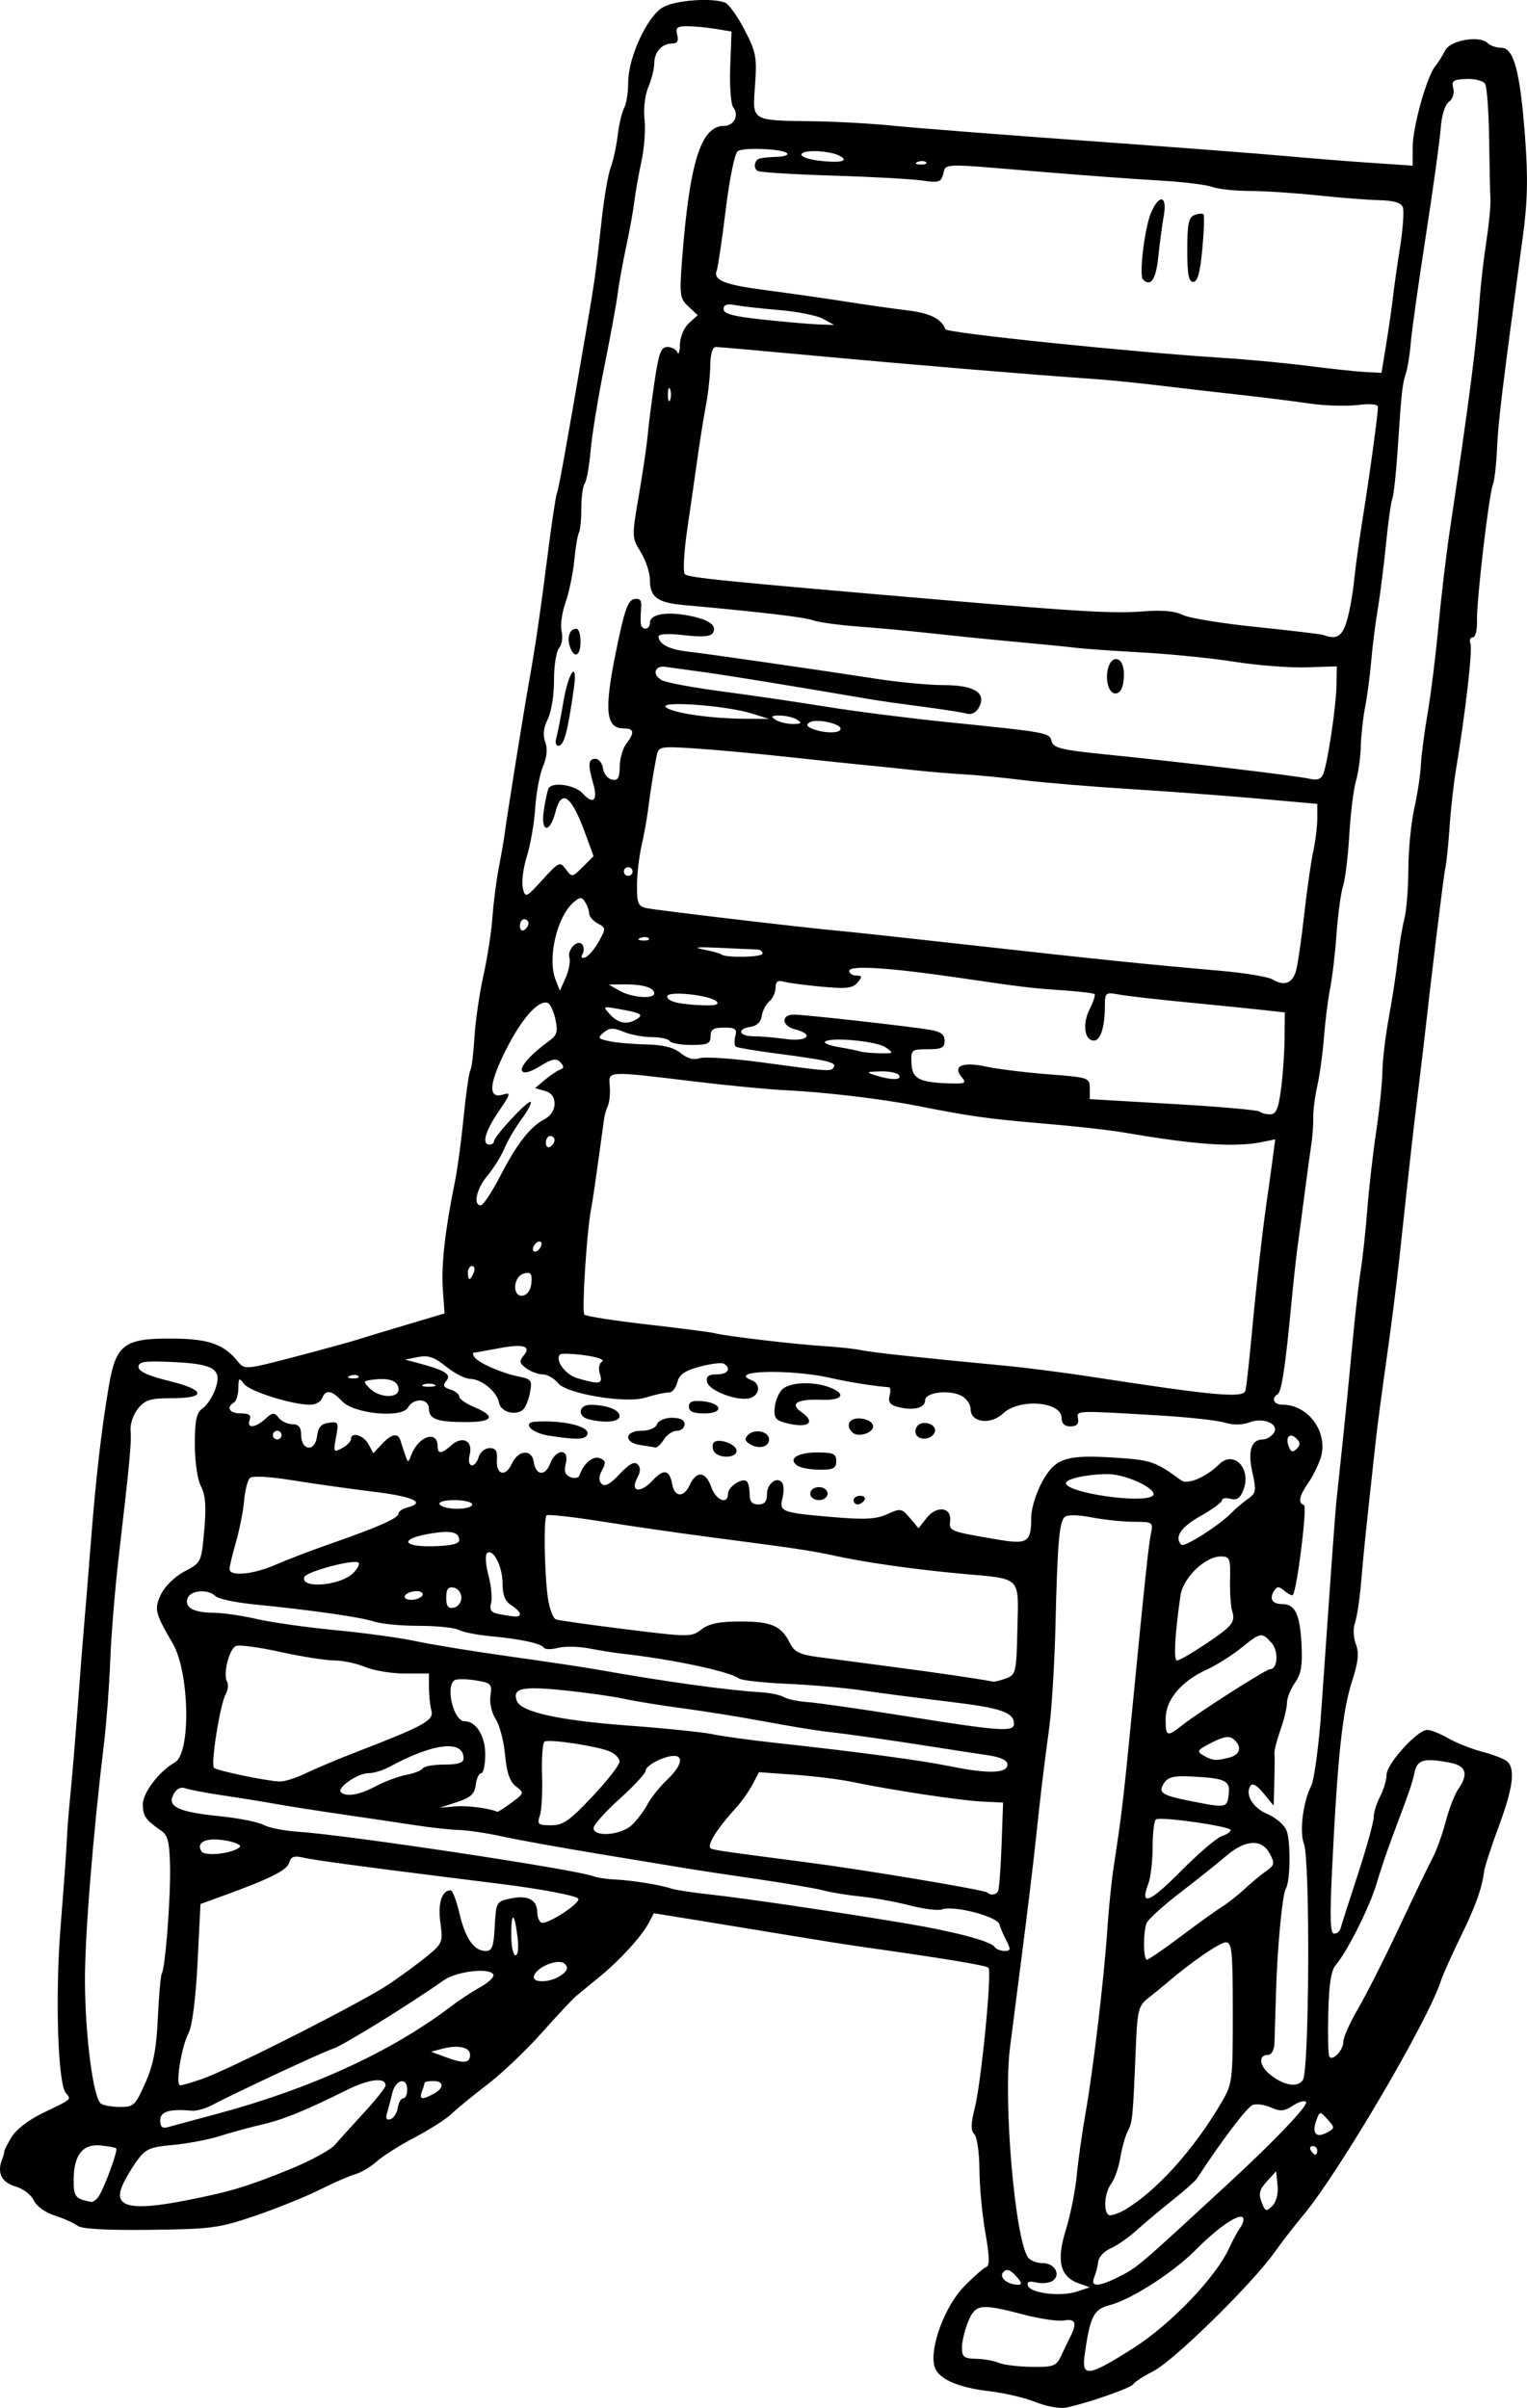 <?xml version="1.0" encoding="UTF-8" standalone="no"?>
<!-- Created with Inkscape (http://www.inkscape.org/) -->

<svg
   xmlns:dc="http://purl.org/dc/elements/1.1/"
   xmlns:cc="http://creativecommons.org/ns#"
   xmlns:rdf="http://www.w3.org/1999/02/22-rdf-syntax-ns#"
   xmlns:svg="http://www.w3.org/2000/svg"
   xmlns="http://www.w3.org/2000/svg"
   xmlns:sodipodi="http://sodipodi.sourceforge.net/DTD/sodipodi-0.dtd"
   xmlns:inkscape="http://www.inkscape.org/namespaces/inkscape"
   width="124.302mm"
   height="195.945mm"
   viewBox="0 0 124.302 195.945"
   version="1.1"
   id="svg8"
   inkscape:version="0.92.1 r15371"
   sodipodi:docname="rockingchair.svg">
  <defs
     id="defs2" />
  <sodipodi:namedview
     id="base"
     pagecolor="#ffffff"
     bordercolor="#666666"
     borderopacity="1.0"
     inkscape:pageopacity="0.0"
     inkscape:pageshadow="2"
     inkscape:zoom="0.16493849"
     inkscape:cx="647.24206"
     inkscape:cy="303.86832"
     inkscape:document-units="mm"
     inkscape:current-layer="layer1"
     showgrid="false"
     fit-margin-top="0"
     fit-margin-left="0"
     fit-margin-right="0"
     fit-margin-bottom="0"
     inkscape:window-width="1366"
     inkscape:window-height="706"
     inkscape:window-x="-8"
     inkscape:window-y="-8"
     inkscape:window-maximized="1" />
  <g
     inkscape:label="Layer 1"
     inkscape:groupmode="layer"
     id="layer1"
     transform="translate(197.33,-33.287)">
    <path
       style="fill:#000000;stroke-width:0.353"
       d="m -113.028,228.755 c -0.873,-0.347 -2.54,-0.741 -3.704,-0.875 -2.671,-0.307 -4.266,-1.029 -4.536,-2.051 -0.397,-1.508 0.846,-4.858 2.394,-6.453 0.79,-0.814 1.614,-1.541 1.83,-1.616 0.287,-0.099 0.266,-0.86 -0.074,-2.782 -0.258,-1.455 -0.475,-3.765 -0.483,-5.133 -0.008,-1.368 -0.194,-2.667 -0.414,-2.888 -0.299,-0.299 -0.291,-0.832 0.028,-2.099 0.537,-2.126 1.421,-11.145 1.122,-11.447 -0.191,-0.193 -3.615,-0.757 -10.452,-1.723 -0.97,-0.137 -3.431,-0.526 -5.468,-0.865 -2.037,-0.339 -5.417,-0.893 -7.511,-1.232 l -3.807,-0.616 -0.39,0.743 c -0.58,1.106 -2.318,3.024 -3.953,4.363 -0.796,0.652 -1.686,1.384 -1.977,1.627 -0.291,0.243 -1.561,1.599 -2.822,3.014 -1.261,1.415 -3.246,3.301 -4.41,4.19 -1.164,0.89 -2.473,1.962 -2.908,2.382 -0.435,0.421 -1.785,1.285 -2.999,1.921 -1.214,0.636 -2.604,1.514 -3.089,1.951 -0.485,0.437 -1.279,0.909 -1.764,1.048 -0.485,0.14 -1.804,0.715 -2.93,1.279 -1.126,0.564 -3.473,1.51 -5.215,2.104 -2.936,1 -3.559,1.083 -8.567,1.142 -3.545,0.042 -5.571,-0.072 -5.898,-0.332 -0.274,-0.217 -1.104,-0.59 -1.844,-0.829 -0.786,-0.253 -1.5,-0.77 -1.714,-1.241 -0.202,-0.444 -0.865,-0.949 -1.473,-1.124 -1.129,-0.324 -1.528,-1.096 -1.118,-2.165 0.126,-0.328 0.212,-0.64 0.191,-0.694 -0.021,-0.053 0.24,-0.567 0.579,-1.141 0.37,-0.626 1.4,-1.421 2.572,-1.985 2.405,-1.158 2.31,-1.076 1.863,-1.619 -0.662,-0.805 -0.881,-7.952 -0.419,-13.679 0.243,-3.007 0.466,-6.103 0.496,-6.879 0.03,-0.776 0.16,-2.443 0.289,-3.704 0.129,-1.261 0.407,-4.595 0.617,-7.408 0.21,-2.813 0.448,-5.83 0.527,-6.703 0.08,-0.873 0.306,-3.651 0.502,-6.174 0.427,-5.478 0.861,-9.277 1.477,-12.932 0.586,-3.475 1.246,-3.96 5.329,-3.916 2.85,0.031 4.062,0.472 5.208,1.896 0.513,0.638 0.651,0.625 4.586,-0.407 2.231,-0.585 4.533,-1.216 5.115,-1.402 0.582,-0.186 2.417,-0.741 4.079,-1.235 l 3.02,-0.898 -0.143,-2.018 c -0.136,-1.918 0.195,-4.83 0.991,-8.721 0.199,-0.97 0.516,-3.327 0.706,-5.238 0.189,-1.911 0.434,-3.618 0.542,-3.795 0.109,-0.176 0.261,-1.392 0.339,-2.702 0.077,-1.31 0.406,-3.571 0.73,-5.025 0.324,-1.454 0.655,-3.596 0.736,-4.76 0.081,-1.164 0.316,-2.99 0.523,-4.057 0.206,-1.067 0.425,-2.337 0.486,-2.822 0.16,-1.269 1.574,-10.088 1.952,-12.171 0.489,-2.694 0.962,-5.919 1.564,-10.67 0.301,-2.376 0.624,-4.519 0.718,-4.764 0.163,-0.425 0.738,-3.609 2.303,-12.747 0.802,-4.685 0.859,-5.088 1.353,-9.585 0.193,-1.756 0.518,-3.634 0.724,-4.174 0.205,-0.54 0.461,-1.71 0.568,-2.601 0.107,-0.891 0.344,-1.899 0.527,-2.241 0.183,-0.342 0.332,-1.286 0.332,-2.099 0,-2.009 1.534,-5.336 2.808,-6.088 0.986,-0.582 3.978,-0.811 5.081,-0.388 0.296,0.114 1.005,1.106 1.577,2.205 0.943,1.815 1.022,2.229 0.858,4.507 -0.214,2.975 -0.391,2.868 4.846,2.943 1.843,0.026 4.78,0.194 6.526,0.372 1.746,0.178 8.811,0.729 15.699,1.225 6.888,0.495 14.111,1.047 16.051,1.225 1.94,0.178 5.076,0.429 6.967,0.556 l 3.44,0.232 0.005,-1.532 c 0.005,-1.641 1.156,-5.744 1.844,-6.573 0.229,-0.276 0.586,-0.843 0.792,-1.258 0.42,-0.848 2.814,-1.264 3.474,-0.604 0.207,0.207 0.707,0.377 1.111,0.377 1.017,0 1.529,1.941 1.93,7.307 0.247,3.301 0.201,5.198 -0.193,8.114 -1.692,12.496 -1.994,14.973 -2.088,17.133 -0.057,1.315 -0.211,2.664 -0.342,2.999 -0.333,0.848 -1.342,9.496 -1.295,11.103 0.021,0.739 -0.131,1.323 -0.344,1.323 -0.21,0 -0.295,0.229 -0.187,0.509 0.184,0.48 -0.401,5.571 -1.179,10.251 -0.193,1.164 -0.428,3.267 -0.521,4.673 -0.093,1.406 -0.25,2.914 -0.348,3.351 -0.14,0.626 -1.099,8.474 -1.799,14.73 -0.054,0.485 -0.266,2.231 -0.469,3.881 -0.35,2.835 -0.579,4.877 -1.481,13.229 -0.209,1.94 -0.675,5.592 -1.034,8.114 -0.359,2.522 -0.745,5.435 -0.858,6.472 -0.112,1.037 -0.373,3.418 -0.58,5.292 -0.206,1.873 -0.441,4.2 -0.522,5.17 -0.212,2.551 -0.395,3.87 -0.649,4.67 -0.123,0.388 -0.067,1.116 0.124,1.619 0.26,0.684 0.181,1.428 -0.314,2.957 -0.799,2.468 -1.189,6.152 -1.643,15.537 -0.182,3.772 -0.139,5.027 0.174,5.027 0.23,0 0.469,-0.198 0.531,-0.441 0.062,-0.243 0.693,-2.21 1.4,-4.373 0.708,-2.162 1.286,-4.248 1.286,-4.634 0,-0.386 0.237,-1.157 0.527,-1.713 0.29,-0.556 0.528,-1.355 0.529,-1.775 0.002,-0.883 2.508,-3.645 3.306,-3.645 0.295,0 1.062,0.305 1.703,0.677 0.642,0.372 1.881,0.864 2.754,1.093 0.873,0.229 1.786,0.578 2.028,0.777 0.709,0.581 0.517,2.14 -0.65,5.278 -0.6,1.614 -1.136,3.252 -1.191,3.64 -0.215,1.52 -0.694,2.851 -1.952,5.429 -0.721,1.477 -1.425,3.049 -1.566,3.495 -1.019,3.23 -8.407,15.794 -11.276,19.175 -0.601,0.709 -1.644,2.058 -2.317,2.999 -1.85,2.585 -8.157,8.765 -9.801,9.603 -0.798,0.407 -1.542,0.889 -1.655,1.07 -0.2,0.323 -3.74,1.558 -5.488,1.914 -0.485,0.099 -1.596,-0.104 -2.469,-0.452 z m 7.946,-4.384 c 3.045,-1.932 6.739,-5.785 7.806,-8.142 0.268,-0.591 0.677,-1.345 0.91,-1.675 0.233,-0.33 0.324,-0.7 0.202,-0.822 -0.339,-0.339 -2.048,0.836 -3.822,2.629 -1.839,1.859 -5.262,4.054 -7.039,4.514 -1.286,0.333 -1.582,0.932 -2.014,4.069 -0.251,1.825 0.305,1.744 3.957,-0.573 z m -5.848,0.573 c 0.249,-0.534 0.594,-1.246 0.765,-1.583 0.526,-1.035 0.361,-1.419 -0.536,-1.248 -0.466,0.089 -1.935,-0.121 -3.263,-0.468 -3.561,-0.928 -3.951,-0.881 -4.55,0.553 -0.281,0.673 -0.511,1.625 -0.511,2.117 0,0.768 0.161,0.897 1.147,0.918 0.631,0.014 1.464,0.161 1.852,0.328 0.388,0.167 1.592,0.314 2.674,0.328 1.813,0.023 2.005,-0.052 2.422,-0.945 z m 1.408,-5.85 c -1.522,-0.547 -1.831,-1.828 -1.049,-4.342 0.371,-1.191 0.77,-3.176 0.888,-4.41 0.117,-1.234 0.438,-3.514 0.713,-5.066 0.633,-3.572 1.525,-11.09 1.78,-14.993 0.108,-1.649 0.342,-3.951 0.521,-5.115 0.653,-4.241 0.796,-5.461 1.552,-13.229 0.987,-10.144 1.276,-12.851 1.475,-13.847 0.189,-0.942 0.149,-0.97 -1.373,-0.97 -0.862,0 -2.413,-0.16 -3.446,-0.356 -1.181,-0.224 -2.003,-0.232 -2.213,-0.023 -0.434,0.434 -0.58,2.188 -0.738,8.846 -0.071,3.007 -0.3,6.738 -0.508,8.29 -0.505,3.767 -0.701,5.402 -1.099,9.172 -0.184,1.746 -0.673,5.794 -1.086,8.996 -0.413,3.201 -0.869,6.751 -1.012,7.889 -0.556,4.406 0.425,15.66 1.489,17.07 0.183,0.243 0.715,0.441 1.182,0.441 0.983,0 1.516,0.978 0.791,1.45 -0.271,0.176 -0.865,0.233 -1.321,0.125 -0.58,-0.137 -0.783,-0.058 -0.678,0.261 0.203,0.616 2.666,0.916 3.976,0.484 l 1.058,-0.349 -0.904,-0.325 z m -5.101,-0.597 c -0.457,-0.505 -0.756,-0.604 -1.022,-0.338 -0.414,0.414 0.284,1.037 1.172,1.047 0.375,0.004 0.339,-0.168 -0.15,-0.708 z m 8.397,0.048 c 1.524,-0.777 1.442,-0.707 9.073,-7.749 3.585,-3.308 6.314,-6.174 6.142,-6.451 -0.1,-0.162 -0.577,-0.036 -1.06,0.281 -0.717,0.47 -1.045,0.499 -1.786,0.162 -0.499,-0.228 -1.168,-0.325 -1.485,-0.216 -0.458,0.157 -2.467,2.799 -4.571,6.01 -0.131,0.201 -1.03,0.994 -1.997,1.764 -0.967,0.77 -2.286,1.875 -2.931,2.457 -0.645,0.582 -1.588,1.236 -2.096,1.454 -0.508,0.218 -0.955,0.694 -0.992,1.058 -0.038,0.364 -0.186,0.94 -0.328,1.28 -0.345,0.821 0.359,0.804 2.032,-0.049 z m 0.453,-5.432 c 2.564,-1.508 5.604,-4.876 7.852,-8.699 0.92,-1.564 0.945,-1.759 0.945,-7.339 4e-5,-4.973 -0.073,-5.733 -0.554,-5.733 -0.492,-1e-5 -2.772,1.56 -4.743,3.244 -0.385,0.329 -1.097,0.91 -1.581,1.291 -0.805,0.633 -0.892,0.975 -1.016,3.988 -0.238,5.785 -0.269,6.105 -0.648,6.823 -0.205,0.388 -0.481,1.366 -0.615,2.172 -0.134,0.807 -0.464,1.759 -0.735,2.117 -0.618,0.816 -0.669,2.595 -0.074,2.578 0.243,-0.007 0.769,-0.205 1.169,-0.441 z m 12.438,-1.999 -0.114,-1.141 -0.756,0.827 c -0.599,0.655 -0.688,1.005 -0.429,1.684 0.294,0.772 0.381,0.803 0.87,0.314 0.328,-0.328 0.498,-0.994 0.429,-1.684 z m -88.838,1.228 c 3.588,-0.704 4.959,-1.116 8.467,-2.544 1.649,-0.671 3.294,-1.566 3.655,-1.989 0.361,-0.423 1.432,-1.611 2.381,-2.64 0.949,-1.029 1.725,-2.01 1.725,-2.179 0,-0.691 -1.347,-0.53 -3.175,0.38 -3.394,1.688 -5.166,2.407 -6.928,2.811 -0.943,0.216 -2.466,0.632 -3.384,0.924 -0.918,0.292 -2.634,0.618 -3.813,0.725 -1.888,0.171 -2.24,0.326 -2.94,1.29 -0.437,0.603 -0.978,1.527 -1.201,2.055 -0.73,1.724 0.722,2.048 5.213,1.167 z m -7.159,-0.274 c 0.434,-0.571 1.628,-3.798 1.464,-3.957 -0.069,-0.067 -0.636,-0.174 -1.261,-0.238 -1.457,-0.15 -2.19,0.767 -2.205,2.758 -0.011,1.422 0.124,1.593 1.445,1.837 0.122,0.022 0.372,-0.158 0.557,-0.4 z m 99.234,-3.792 c 0,-0.194 -0.168,-0.353 -0.374,-0.353 -0.205,0 -0.275,0.159 -0.156,0.353 0.12,0.194 0.288,0.353 0.374,0.353 0.086,0 0.156,-0.159 0.156,-0.353 z m 0.838,-2.518 c -0.628,-0.694 -0.633,-0.693 -0.912,0.061 -0.387,1.047 -0.034,1.481 0.83,1.019 0.687,-0.368 0.69,-0.407 0.082,-1.079 z M -179.703,205.312 c 7.622,-2.036 14.236,-5.067 19.055,-8.732 0.677,-0.515 1.767,-1.232 2.422,-1.594 0.656,-0.362 1.132,-0.814 1.058,-1.005 -0.235,-0.608 -2.991,-0.294 -4.057,0.461 -2.632,1.865 -8.186,5.299 -8.965,5.544 -0.815,0.256 -7.844,3.531 -9.923,4.624 -0.516,0.271 -1.231,0.468 -1.587,0.436 -1.845,-0.163 -2.589,0.062 -2.589,0.784 0,0.526 0.172,0.68 0.617,0.554 0.34,-0.097 2.125,-0.579 3.969,-1.071 z m 14.753,-0.504 c 0.062,-0.421 0.26,-0.766 0.441,-0.766 0.181,0 0.328,-0.318 0.328,-0.706 0,-1.057 -0.947,-0.85 -1.213,0.265 -0.127,0.534 -0.32,1.267 -0.428,1.629 -0.135,0.452 -0.046,0.609 0.281,0.502 0.263,-0.087 0.529,-0.502 0.591,-0.924 z m -20.551,-2.02 c 0.658,-1.488 0.903,-2.761 1.02,-5.295 0.085,-1.835 0.229,-3.458 0.321,-3.607 0.286,-0.463 0.725,-6.125 0.674,-8.704 -0.038,-1.943 -0.182,-2.548 -0.691,-2.898 -1.294,-0.891 -1.525,-1.219 -1.525,-2.166 0,-0.955 1.324,-2.691 2.607,-3.417 1.323,-0.749 1.198,-7.337 -0.185,-9.701 -1.436,-2.455 -1.514,-2.781 -0.947,-3.97 0.316,-0.663 1.126,-1.452 1.917,-1.868 1.361,-0.715 1.372,-0.739 1.605,-3.337 0.175,-1.945 0.107,-2.864 -0.265,-3.582 -0.291,-0.563 -0.499,-1.995 -0.499,-3.433 0,-1.987 0.126,-2.557 0.645,-2.928 0.355,-0.254 0.819,-0.967 1.032,-1.586 0.553,-1.605 -0.118,-2.022 -3.495,-2.176 -2.28,-0.104 -2.768,-0.033 -2.768,0.403 0,0.362 0.784,0.721 2.485,1.137 2.999,0.735 3.088,1.407 0.186,1.407 -1.714,0 -2.131,0.131 -2.715,0.851 -0.38,0.468 -0.651,1.262 -0.603,1.764 0.089,0.932 -0.047,2.381 -0.981,10.438 -0.292,2.522 -0.596,6.253 -0.674,8.29 -0.078,2.037 -0.296,4.974 -0.483,6.526 -0.927,7.678 -1.591,15.932 -1.575,19.579 0.02,4.495 0.687,9.56 1.311,9.961 0.222,0.143 0.929,0.262 1.57,0.265 1.077,0.005 1.232,-0.144 2.032,-1.954 z m 23.46,0.888 c 0.887,-0.475 0.875,-1.046 -0.023,-1.046 -0.388,0 -0.706,0.066 -0.706,0.148 0,0.081 -0.096,0.399 -0.214,0.706 -0.249,0.65 -0.005,0.7 0.943,0.193 z m -18.807,-1.226 c 2.247,-0.783 13.046,-6.262 15.18,-7.702 1.025,-0.692 2.437,-1.731 3.138,-2.308 1.221,-1.006 1.264,-1.119 1.046,-2.713 -0.215,-1.568 0.122,-2.618 0.839,-2.618 0.151,0 0.469,0.833 0.707,1.852 0.482,2.063 1.193,3.087 2.144,3.087 0.523,0 0.652,-0.351 0.739,-2.015 0.105,-1.992 0.12,-2.018 1.337,-2.266 1.364,-0.277 2.12,0.125 2.12,1.129 0,0.353 0.144,0.731 0.32,0.839 0.402,0.248 3.242,-1.58 3.017,-1.943 -0.152,-0.247 -2.962,-0.781 -6.336,-1.204 -0.776,-0.097 -2.681,-0.336 -4.233,-0.53 -7.509,-0.94 -11.016,-1.418 -11.857,-1.617 -0.706,-0.167 -0.964,-0.066 -1.105,0.432 -0.174,0.613 -1.616,1.325 -5.595,2.764 l -1.623,0.587 -0.24,4.773 c -0.146,2.903 -0.429,5.14 -0.724,5.709 -0.599,1.158 -1.096,4.28 -0.681,4.273 0.168,-0.003 0.98,-0.24 1.805,-0.528 z m 89.579,0.092 c 0.523,-0.821 0.597,-17.867 0.083,-19.218 -0.376,-0.989 -0.075,-3.398 0.59,-4.718 0.254,-0.504 0.629,-3.322 0.833,-6.262 0.843,-12.135 1.109,-15.814 1.229,-16.987 0.069,-0.679 0.296,-2.822 0.504,-4.763 0.208,-1.94 0.554,-5.433 0.769,-7.761 0.215,-2.328 0.528,-5.106 0.697,-6.174 0.168,-1.067 0.408,-3.29 0.534,-4.939 0.126,-1.649 0.451,-4.507 0.724,-6.35 0.273,-1.843 0.502,-4.066 0.51,-4.939 0.008,-0.873 0.247,-2.857 0.532,-4.41 0.285,-1.552 0.61,-3.695 0.723,-4.763 0.113,-1.067 0.35,-2.496 0.526,-3.175 0.177,-0.679 0.324,-2.505 0.328,-4.057 0.004,-1.552 0.22,-3.775 0.479,-4.939 0.26,-1.164 0.502,-2.752 0.539,-3.528 0.037,-0.776 0.285,-2.681 0.552,-4.233 0.267,-1.552 0.662,-4.727 0.878,-7.056 0.216,-2.328 0.618,-5.741 0.893,-7.585 1.67,-11.215 2.168,-15.072 2.479,-19.226 0.087,-1.164 0.329,-3.228 0.537,-4.586 0.208,-1.358 0.355,-2.866 0.326,-3.351 -0.029,-0.485 -0.077,-2.708 -0.107,-4.939 -0.03,-2.231 -0.18,-4.25 -0.333,-4.487 -0.153,-0.236 -0.84,-0.409 -1.525,-0.383 -1.066,0.04 -1.22,0.15 -1.061,0.756 0.108,0.413 -0.041,0.875 -0.356,1.105 -0.323,0.236 -0.591,1.101 -0.666,2.143 -0.069,0.961 -0.617,4.922 -1.218,8.803 -0.602,3.881 -1.151,7.792 -1.222,8.693 -0.07,0.9 -0.249,2.012 -0.398,2.469 -0.294,0.908 -0.34,1.33 -0.673,6.3 -0.124,1.843 -0.316,3.59 -0.428,3.881 -0.111,0.291 -0.344,1.958 -0.516,3.704 -0.172,1.746 -0.474,4.128 -0.669,5.292 -0.196,1.164 -0.436,3.069 -0.535,4.233 -0.099,1.164 -0.319,2.831 -0.491,3.704 -0.171,0.873 -0.331,2.326 -0.356,3.228 -0.024,0.902 -0.202,2.172 -0.395,2.822 -0.193,0.65 -0.435,2.611 -0.538,4.357 -0.103,1.746 -0.333,3.629 -0.511,4.183 -0.178,0.555 -0.416,2.301 -0.529,3.881 -0.112,1.58 -0.348,3.587 -0.523,4.46 -0.175,0.873 -0.4,2.648 -0.499,3.945 -0.099,1.297 -0.345,3.089 -0.545,3.982 -0.2,0.894 -0.35,2.055 -0.332,2.581 0.017,0.526 -0.053,1.512 -0.157,2.191 -0.104,0.679 -0.353,2.505 -0.553,4.057 -0.2,1.552 -0.454,3.457 -0.563,4.233 -0.109,0.776 -0.334,2.84 -0.5,4.586 -0.494,5.197 -0.802,7.242 -1.122,7.439 -0.548,0.339 -0.315,0.851 0.387,0.851 2.16,0 3.794,2.323 3.093,4.397 -0.199,0.589 -0.655,1.493 -1.014,2.008 -0.721,1.036 -0.822,1.59 -0.322,1.768 0.28,0.1 -0.562,6.875 -0.908,7.312 -0.06,0.076 -0.364,-0.072 -0.674,-0.33 -0.471,-0.391 -0.615,-0.387 -0.867,0.021 -0.392,0.634 -0.119,1.052 0.687,1.052 1.034,0 1.427,0.81 1.557,3.212 0.095,1.762 -0.021,2.461 -0.53,3.193 -0.358,0.515 -0.652,1.249 -0.652,1.631 0,0.382 -0.24,1.374 -0.532,2.204 -0.293,0.83 -0.512,1.683 -0.487,1.896 0.025,0.213 0.021,1.261 -0.009,2.328 l -0.054,1.94 -0.825,-1.008 c -0.528,-0.645 -0.913,-0.866 -1.068,-0.614 -0.455,0.736 0.202,1.809 1.417,2.317 0.666,0.278 1.355,0.884 1.53,1.345 0.344,0.904 0.303,4.112 -0.06,4.698 -0.292,0.473 -0.704,4.861 -0.808,8.608 -0.046,1.649 -0.101,3.435 -0.122,3.969 -0.025,0.61 -0.236,0.97 -0.568,0.97 -0.718,0 -0.668,0.828 0.088,1.487 1.134,0.988 2.361,1.226 2.797,0.542 z m -67.796,-2.053 c 0,-0.61 -0.979,-0.826 -2.233,-0.493 l -0.942,0.25 1.235,0.458 c 1.433,0.532 1.94,0.476 1.94,-0.215 z m 71.085,-1.058 c 0,-0.354 0.54,-1.565 1.2,-2.691 0.66,-1.126 2.17,-4.111 3.355,-6.633 1.186,-2.522 2.409,-5.062 2.719,-5.644 0.31,-0.582 0.787,-1.908 1.059,-2.946 0.272,-1.038 0.731,-2.224 1.02,-2.636 0.839,-1.197 0.651,-1.889 -0.578,-2.135 -2.171,-0.434 -2.75,-0.288 -2.973,0.75 -0.204,0.946 -0.346,1.358 -1.855,5.38 -0.4,1.067 -0.961,2.734 -1.245,3.704 -0.545,1.857 -2.412,5.577 -3.315,6.602 -0.379,0.43 -0.556,1.552 -0.611,3.881 -0.043,1.801 -0.009,3.402 0.075,3.557 0.246,0.451 1.149,-0.482 1.149,-1.188 z m -63.656,-5.42 c 0.518,-0.382 0.586,-0.606 0.278,-0.918 -0.47,-0.477 -2.26,0.224 -2.507,0.982 -0.199,0.612 1.374,0.567 2.229,-0.064 z m 50.402,-3.133 c 1.372,-1.031 2.891,-2.123 3.376,-2.427 0.485,-0.304 1.312,-0.955 1.838,-1.447 0.526,-0.492 1.309,-1.142 1.74,-1.444 0.71,-0.498 0.739,-0.633 0.307,-1.441 -0.65,-1.215 -1.982,-1.144 -3.533,0.188 -0.679,0.583 -2.369,1.93 -3.756,2.993 -1.387,1.063 -2.617,2.182 -2.734,2.487 -0.29,0.756 -0.269,2.966 0.028,2.966 0.132,0 1.362,-0.843 2.734,-1.874 z m -53.967,0.038 c -0.258,-2.054 -0.513,-2.135 -0.513,-0.163 0,0.905 0.157,1.646 0.35,1.646 0.205,0 0.272,-0.613 0.163,-1.483 z m 40.057,0.949 c 0,-0.1 -0.147,-0.457 -0.327,-0.794 -0.18,-0.337 -0.408,-0.877 -0.507,-1.2 -0.198,-0.648 -3.756,-1.562 -4.688,-1.204 -0.297,0.114 -1.466,-0.033 -2.598,-0.326 -1.132,-0.293 -2.903,-0.617 -3.937,-0.719 -1.033,-0.102 -2.434,-0.329 -3.113,-0.505 -0.679,-0.176 -3.06,-0.584 -5.292,-0.908 -2.231,-0.324 -4.771,-0.707 -5.644,-0.851 -0.873,-0.144 -4.128,-0.681 -7.232,-1.193 -3.104,-0.512 -6.676,-1.156 -7.938,-1.432 -1.261,-0.275 -2.849,-0.514 -3.528,-0.531 -0.679,-0.017 -2.267,-0.189 -3.528,-0.382 -1.261,-0.193 -3.96,-0.594 -5.997,-0.89 -2.037,-0.296 -4.498,-0.682 -5.468,-0.858 -0.97,-0.176 -2.889,-0.486 -4.264,-0.688 -1.375,-0.203 -2.752,-0.465 -3.06,-0.583 -0.353,-0.135 -0.702,0.051 -0.944,0.503 -0.536,1.001 0.396,1.437 3.811,1.781 1.497,0.151 3.083,0.467 3.523,0.703 0.441,0.236 1.704,0.486 2.808,0.556 3.887,0.246 22.681,3.078 24.055,3.625 0.291,0.116 1.085,0.234 1.764,0.263 1.347,0.057 3.747,0.447 4.586,0.744 0.291,0.103 1.72,0.318 3.175,0.477 2.8,0.306 10.286,1.412 15.875,2.345 3.945,0.659 6.961,1.457 7.246,1.919 0.212,0.343 1.22,0.466 1.22,0.148 z m 17.258,-9.158 c 0.404,-0.128 0.734,-0.353 0.734,-0.499 0,-0.307 -5.678,-1.118 -6.082,-0.868 -0.147,0.091 -0.268,1.099 -0.268,2.239 0,1.14 -0.16,2.493 -0.355,3.007 -0.706,1.856 0.099,1.544 2.644,-1.027 1.426,-1.44 2.924,-2.723 3.327,-2.852 z m -18.2,4.489 c 0.087,-0.146 0.215,-1.831 0.285,-3.745 l 0.127,-3.48 -1.764,-0.087 c -1.786,-0.088 -7.353,-0.934 -10.583,-1.607 -0.97,-0.202 -3.06,-0.46 -4.643,-0.573 l -2.879,-0.206 -0.537,1.013 c -0.295,0.557 -0.905,1.415 -1.354,1.907 -1.646,1.802 -2.459,3.165 -1.978,3.314 0.467,0.144 1.255,0.256 7.688,1.091 4.801,0.623 14.55,2.254 14.766,2.47 0.251,0.251 0.694,0.202 0.872,-0.097 z m -61.73,-3.607 c 0.164,-0.159 -0.367,-0.401 -1.18,-0.538 -1.539,-0.26 -2.403,0.133 -1.94,0.883 0.273,0.442 2.569,0.188 3.12,-0.344 z m 31.91,-1.783 c 0.423,-0.394 0.994,-1.148 1.27,-1.676 0.276,-0.528 0.992,-1.426 1.591,-1.996 1.164,-1.106 1.415,-1.962 0.577,-1.962 -0.816,0 -2.31,0.782 -2.31,1.209 0,0.214 -0.953,1.245 -2.117,2.29 -1.164,1.045 -2.117,2.114 -2.117,2.376 0,0.756 2.219,0.585 3.105,-0.24 z m -3.193,-2.338 c 1.213,-1.292 2.205,-2.566 2.205,-2.83 0,-0.265 -0.357,-0.635 -0.794,-0.824 -1.018,-0.44 -4.938,-1.033 -5.314,-0.805 -0.158,0.096 -0.249,1.309 -0.203,2.697 0.046,1.388 -0.033,2.88 -0.178,3.317 -0.237,0.716 -0.148,0.794 0.908,0.794 0.988,3.5e-4 1.514,-0.366 3.375,-2.349 z m -6.587,0.508 c 1.037,-0.767 1.044,-0.792 0.357,-1.323 -0.503,-0.388 -0.754,-1.113 -0.887,-2.569 -0.103,-1.116 -0.446,-2.425 -0.764,-2.91 -0.332,-0.507 -0.514,-1.316 -0.427,-1.906 0.14,-0.952 0.054,-1.04 -1.216,-1.243 -0.751,-0.12 -1.515,-0.126 -1.698,-0.014 -0.775,0.479 -0.089,3.338 0.8,3.338 0.946,0 1.691,1.189 1.691,2.701 0,0.843 -0.148,1.533 -0.329,1.533 -0.181,0 -0.38,0.423 -0.441,0.94 -0.089,0.746 -0.403,1.036 -1.523,1.405 l -1.411,0.464 1.235,-0.109 c 0.977,-0.086 2.712,0.131 3.454,0.433 0.056,0.023 0.578,-0.31 1.16,-0.74 z m 58.383,-0.734 c 0.115,-1.078 -0.296,-1.26 -3.152,-1.4 -1.291,-0.063 -1.811,0.065 -2.104,0.517 -0.535,0.825 -0.246,1.015 2.308,1.519 2.755,0.544 2.824,0.529 2.949,-0.636 z m -69.441,-0.6 c 0.723,-0.388 1.836,-0.803 2.472,-0.922 0.636,-0.119 1.244,-0.358 1.35,-0.53 0.106,-0.172 0.898,-0.313 1.76,-0.313 1.134,0 1.567,-0.141 1.567,-0.512 0,-1.531 -2.472,-1.242 -6.052,0.707 -0.515,0.28 -1.284,0.51 -1.708,0.51 -0.857,0 -2.574,1.19 -2.224,1.541 0.414,0.414 1.512,0.227 2.835,-0.482 z m -5.727,-1.041 c 0.776,-0.379 2.681,-1.18 4.233,-1.779 5.458,-2.108 6.239,-2.54 6.025,-3.336 -0.107,-0.398 -0.196,-1.239 -0.199,-1.869 l -0.005,-1.147 h -1.952 c -1.073,0 -2.522,-0.238 -3.218,-0.529 -0.697,-0.291 -1.842,-0.533 -2.546,-0.537 -0.704,-0.004 -2.672,-0.315 -4.374,-0.692 -1.702,-0.376 -3.325,-0.596 -3.606,-0.487 -0.563,0.216 -1.09,2.333 -0.727,2.921 0.125,0.203 0.066,0.671 -0.132,1.04 -0.457,0.854 -1.216,5.678 -0.938,5.957 0.228,0.228 4.184,1.056 5.321,1.113 0.388,0.02 1.341,-0.275 2.117,-0.654 z m 57.15,-0.72 c 0,-0.353 -0.521,-0.603 -1.587,-0.761 -0.873,-0.129 -2.778,-0.422 -4.233,-0.65 -3.947,-0.619 -7.041,-1.06 -8.819,-1.258 -0.873,-0.097 -3.175,-0.473 -5.115,-0.837 -1.94,-0.363 -4.957,-0.849 -6.703,-1.079 -1.746,-0.23 -3.889,-0.577 -4.763,-0.771 -0.873,-0.194 -3.08,-0.505 -4.904,-0.692 -3.402,-0.348 -4.207,-0.165 -3.811,0.869 0.347,0.903 3.438,1.586 9.068,2.002 3.007,0.222 6.103,0.54 6.879,0.705 0.776,0.165 3.078,0.482 5.115,0.704 6.77,0.738 11.79,1.411 14.287,1.918 3.038,0.616 4.586,0.565 4.586,-0.151 z m 18.08,-0.579 c 0.888,-0.238 1.033,-0.903 0.325,-1.491 -0.349,-0.29 -0.804,-0.218 -1.783,0.281 -1.171,0.597 -1.245,0.711 -0.678,1.04 0.743,0.433 1.06,0.458 2.136,0.169 z m -3.848,-2.632 c 1.365,-1.074 6.823,-4.554 7.144,-4.554 0.631,0 0.715,-1.486 0.121,-2.142 -0.802,-0.887 -0.874,-0.874 -2.486,0.425 -0.754,0.608 -2.006,1.395 -2.783,1.749 -2.081,0.949 -3.351,2.462 -3.351,3.993 0,1.475 0.102,1.515 1.355,0.528 z m -13.703,-0.101 c 0,-0.949 -1.022,-1.297 -5.335,-1.814 -2.401,-0.288 -5.557,-0.698 -7.012,-0.912 -1.455,-0.214 -4.223,-0.457 -6.151,-0.54 -1.928,-0.084 -3.674,-0.277 -3.881,-0.43 -0.78,-0.578 -5.456,-1.569 -9.547,-2.023 -0.582,-0.065 -1.773,-0.255 -2.646,-0.422 -0.873,-0.167 -2.023,-0.188 -2.556,-0.045 -0.533,0.143 -1.045,0.135 -1.139,-0.017 -0.215,-0.348 -1.918,-0.712 -4.396,-0.941 -1.055,-0.098 -2.195,-0.326 -2.534,-0.507 -0.339,-0.181 -1.794,-0.33 -3.233,-0.33 -1.439,0 -3.077,-0.154 -3.639,-0.343 -1.077,-0.361 -5.155,-0.946 -9.774,-1.401 -1.515,-0.149 -2.936,-0.453 -3.157,-0.675 -0.593,-0.593 -2.015,-0.491 -2.265,0.161 -0.289,0.754 0.476,1.187 2.107,1.194 0.736,0.003 2.324,0.233 3.528,0.51 1.204,0.278 4.094,0.686 6.423,0.907 2.328,0.221 5.265,0.624 6.526,0.897 1.261,0.272 4.674,0.828 7.585,1.235 2.91,0.407 6.085,0.882 7.056,1.054 5.597,0.995 10.651,1.698 13.406,1.864 0.776,0.047 1.635,0.225 1.909,0.395 0.274,0.171 1.147,0.355 1.94,0.409 0.793,0.054 4.38,0.568 7.969,1.141 7.651,1.223 8.819,1.306 8.819,0.632 z m -0.629,-3.709 c 0.788,-0.3 0.832,-0.493 0.91,-4.017 0.097,-4.349 0.401,-4.046 -4.514,-4.492 -3.848,-0.349 -7.878,-0.92 -10.361,-1.467 -1.832,-0.404 -3.15,-0.601 -10.1,-1.508 -2.425,-0.317 -6.38,-0.888 -8.788,-1.27 -2.408,-0.382 -4.461,-0.611 -4.564,-0.509 -0.252,0.252 -0.175,4.839 0.114,6.766 0.129,0.858 0.421,1.626 0.65,1.705 0.229,0.079 2.798,0.441 5.708,0.803 5.132,0.638 5.317,0.639 6.133,0.011 0.622,-0.479 1.454,-0.647 3.196,-0.647 2.512,0 3.306,0.35 4.013,1.768 0.345,0.691 0.803,0.923 2.19,1.11 0.965,0.13 3.739,0.497 6.164,0.815 3.651,0.479 6.94,0.962 8.179,1.199 0.133,0.025 0.614,-0.095 1.069,-0.268 z m 16.156,-2.743 c 2.267,-1.515 2.521,-1.826 2.235,-2.742 -0.117,-0.376 -0.194,-1.527 -0.17,-2.558 0.04,-1.729 -0.019,-1.874 -0.762,-1.874 -1.269,0 -3.069,1.745 -3.274,3.175 -0.462,3.216 -0.573,5.292 -0.283,5.292 0.175,0 1.189,-0.582 2.254,-1.293 z m -55.744,-2.502 c 0,-0.147 -0.318,-0.466 -0.706,-0.709 -0.504,-0.315 -0.706,-0.823 -0.706,-1.781 0,-1.394 -0.797,-2.913 -1.276,-2.434 -0.151,0.151 -0.093,0.958 0.13,1.792 0.223,0.834 0.319,1.848 0.213,2.253 -0.149,0.568 -0.004,0.772 0.635,0.894 1.4,0.266 1.709,0.263 1.709,-0.015 z m -4.763,-1.32 c 0,-0.383 -0.278,-0.749 -0.617,-0.815 -0.462,-0.089 -0.617,0.115 -0.617,0.815 0,0.699 0.155,0.904 0.617,0.815 0.34,-0.065 0.617,-0.432 0.617,-0.815 z m -3.175,-0.176 c 0.12,-0.194 -0.1,-0.353 -0.488,-0.353 -0.388,0 -0.804,0.159 -0.924,0.353 -0.12,0.194 0.1,0.353 0.488,0.353 0.388,0 0.804,-0.159 0.924,-0.353 z m -5.664,-1.798 c 0.377,-0.358 0.587,-0.751 0.465,-0.872 -0.322,-0.322 -4.266,0.725 -4.415,1.173 -0.321,0.964 2.875,0.721 3.95,-0.3 z m -6.271,-0.711 c 0.938,-0.41 2.975,-1.187 4.527,-1.728 3.821,-1.331 5.468,-2.063 5.468,-2.43 0,-0.169 0.318,-0.39 0.706,-0.491 1.553,-0.406 0.532,-0.887 -2.734,-1.286 -1.892,-0.232 -4.86,-0.649 -6.596,-0.929 -1.958,-0.315 -3.281,-0.382 -3.486,-0.178 -0.181,0.181 -0.39,1.015 -0.464,1.853 -0.074,0.838 -0.37,2.342 -0.659,3.342 -0.289,1 -0.525,1.992 -0.525,2.205 0,0.627 1.928,0.444 3.763,-0.358 z m 14.931,-2 c 0.004,-0.669 -0.692,-0.815 -2.439,-0.513 -2.415,0.418 -2.217,1.074 0.306,1.015 1.469,-0.034 2.131,-0.19 2.133,-0.502 z m 62.871,-2.221 c 0.332,-0.34 0.932,-0.849 1.335,-1.131 0.667,-0.467 0.698,-0.661 0.357,-2.186 -0.389,-1.734 -0.084,-2.653 0.88,-2.653 0.244,0 0.613,-0.205 0.821,-0.456 0.608,-0.733 -0.734,-1.391 -1.918,-0.941 -0.61,0.232 -1.333,0.241 -2.04,0.027 -0.603,-0.183 -3.001,-0.445 -5.329,-0.582 -6.944,-0.41 -6.716,-0.419 -6.599,0.276 0.071,0.42 -0.126,0.617 -0.617,0.617 -0.477,-1e-5 -0.721,-0.23 -0.721,-0.682 0,-1.353 -3.44,-1.619 -4.771,-0.369 -1.019,0.958 -2.637,0.74 -2.637,-0.355 0,-0.378 -0.325,-0.86 -0.722,-1.073 -1.006,-0.539 -2.982,-0.302 -2.982,0.357 0,0.622 -0.943,0.86 -2.182,0.549 -0.668,-0.168 -0.846,-0.396 -0.711,-0.913 0.099,-0.379 0.076,-0.696 -0.051,-0.703 -0.986,-0.057 -3.326,-0.425 -4.639,-0.73 -3.342,-0.777 -8.634,-0.642 -6.528,0.166 0.74,0.284 0.661,1.194 -0.125,1.444 -0.97,0.308 -3.373,-0.586 -3.512,-1.307 -0.088,-0.459 0.114,-0.617 0.789,-0.617 0.897,0 1.215,-0.474 0.58,-0.866 -0.18,-0.111 -1.059,-0.007 -1.953,0.232 -1.207,0.323 -1.677,0.642 -1.827,1.24 -0.111,0.443 -0.383,0.824 -0.605,0.846 -0.635,0.064 -1.039,0.153 -2.067,0.454 -1.595,0.468 -6.344,-0.329 -7.033,-1.179 -0.324,-0.4 -0.89,-0.727 -1.259,-0.727 -0.368,0 -0.972,-0.221 -1.341,-0.491 -0.553,-0.404 -0.593,-0.586 -0.227,-1.027 0.666,-0.802 0.01,-0.991 -2.07,-0.597 -1.017,0.193 -1.916,0.351 -1.998,0.351 -0.082,0 -0.054,0.155 0.063,0.343 0.286,0.463 2.215,1.316 3.608,1.596 1.053,0.212 1.117,0.306 0.915,1.349 -0.12,0.617 -0.392,1.242 -0.604,1.388 -0.677,0.469 -1.785,0.11 -1.913,-0.619 -0.155,-0.886 -1.421,-1.922 -2.361,-1.932 -0.392,-0.004 -1.265,-0.452 -1.94,-0.996 -0.957,-0.771 -1.459,-0.942 -2.285,-0.778 l -1.058,0.21 0.955,0.252 c 2.28,0.602 2.844,0.942 2.417,1.457 -0.325,0.391 -0.26,0.541 0.314,0.723 0.398,0.126 0.724,0.386 0.724,0.577 0,0.191 0.556,0.579 1.235,0.863 1.781,0.744 1.52,1.212 -0.677,1.212 -2.365,0 -3.027,-0.24 -3.027,-1.096 0,-0.837 -1.243,-0.905 -1.698,-0.093 -0.501,0.895 -4.409,0.525 -5.372,-0.509 -0.841,-0.903 -1.339,-0.978 -1.622,-0.242 -0.112,0.291 -0.55,0.529 -0.973,0.529 -1.467,0 -4.915,-1.082 -5.374,-1.686 -0.416,-0.548 -0.462,-0.514 -0.472,0.342 -0.006,0.522 -0.17,1.047 -0.364,1.167 -0.66,0.408 -0.356,0.882 0.567,0.882 0.673,0 0.865,0.142 0.717,0.529 -0.275,0.716 0.447,0.669 1.278,-0.084 0.594,-0.538 0.727,-0.548 1.086,-0.088 0.225,0.288 0.727,0.524 1.115,0.524 0.515,0 0.707,0.237 0.712,0.878 0.01,1.296 1.144,1.395 1.291,0.113 0.084,-0.734 0.331,-1.022 0.952,-1.11 0.787,-0.111 0.824,-0.039 0.597,1.17 -0.229,1.219 -0.203,1.268 0.484,0.9 0.399,-0.214 0.726,-0.542 0.726,-0.729 0,-0.633 1.031,-0.345 1.429,0.399 l 0.396,0.739 0.689,-0.739 c 0.781,-0.838 1.328,-0.945 1.52,-0.298 0.072,0.243 0.242,0.758 0.377,1.147 0.244,0.702 0.247,0.702 0.524,-0.012 0.583,-1.505 2.121,-1.992 2.121,-0.672 0,0.661 0.325,0.643 1.106,-0.064 0.904,-0.819 1.793,-0.383 1.511,0.741 -0.266,1.06 0.404,1.228 0.735,0.184 0.123,-0.388 0.521,-0.706 0.884,-0.706 0.495,0 0.643,0.233 0.594,0.932 -0.089,1.25 0.703,1.465 1.22,0.331 0.51,-1.118 1.619,-1.208 1.776,-0.144 0.164,1.116 0.935,1.2 1.337,0.144 0.47,-1.236 1.585,-1.254 1.275,-0.021 -0.164,0.653 -0.062,0.951 0.382,1.122 0.333,0.128 0.66,0.067 0.727,-0.134 0.322,-0.965 1.092,-1.624 1.648,-1.411 0.488,0.187 0.523,0.363 0.195,0.977 -0.279,0.522 -0.289,0.861 -0.031,1.118 0.257,0.257 0.7,0.015 1.46,-0.798 0.76,-0.813 1.202,-1.055 1.46,-0.798 0.257,0.257 0.252,0.588 -0.017,1.091 -0.622,1.163 0.233,1.315 1.246,0.222 0.908,-0.98 1.378,-0.88 1.598,0.337 0.188,1.039 0.947,1.07 1.409,0.057 0.553,-1.214 1.312,-1.15 1.765,0.149 0.377,1.082 1.358,1.473 1.358,0.542 0,-0.575 1.192,-1.348 1.541,-1 0.123,0.123 0.223,0.593 0.223,1.046 0,0.588 0.202,0.823 0.706,0.823 0.509,0 0.706,-0.235 0.706,-0.844 0,-0.884 0.876,-1.5 1.257,-0.884 0.121,0.197 0.123,0.749 0.002,1.227 -0.276,1.098 -0.078,1.172 4.07,1.528 2.632,0.226 3.55,0.178 4.46,-0.235 1.086,-0.492 1.182,-0.476 1.847,0.314 l 0.701,0.834 0.652,-0.831 c 0.818,-1.043 2.041,-0.901 1.921,0.223 -0.091,0.844 -0.062,0.855 3.751,1.507 2.582,0.441 2.844,0.274 2.853,-1.825 0.003,-0.708 0.41,-2.002 0.911,-2.899 1.078,-1.928 1.941,-2.192 6.206,-1.9 2.65,0.182 3.044,0.323 5.086,1.828 0.514,0.379 2.039,-0.265 3.077,-1.299 1.195,-1.19 2.657,0.322 1.995,2.064 -0.258,0.679 -0.532,0.871 -1.048,0.736 -0.384,-0.101 -0.699,-0.048 -0.699,0.117 0,0.165 -0.794,0.745 -1.764,1.29 -1.595,0.896 -2.145,1.727 -1.543,2.329 0.237,0.237 3.087,-1.577 4.086,-2.601 z m -30.766,-1.031 c 0,-0.194 0.247,-0.353 0.55,-0.353 0.302,0 0.452,0.159 0.332,0.353 -0.12,0.194 -0.367,0.353 -0.55,0.353 -0.183,0 -0.332,-0.159 -0.332,-0.353 z m -3.528,-0.529 c 0,-0.294 0.314,-0.529 0.706,-0.529 0.392,0 0.706,0.235 0.706,0.529 0,0.294 -0.314,0.529 -0.706,0.529 -0.392,0 -0.706,-0.235 -0.706,-0.529 z m -1.015,-2.259 c -0.85,-0.538 -0.056,-1.092 1.565,-1.092 1.331,0 1.567,0.106 1.567,0.706 0,0.581 -0.233,0.705 -1.323,0.7 -0.728,-0.003 -1.542,-0.144 -1.809,-0.313 z m -6.869,-1.257 c -0.109,-0.285 -0.074,-0.595 0.077,-0.689 0.494,-0.305 1.81,0.217 1.81,0.718 0,0.657 -1.634,0.631 -1.887,-0.03 z m -5.962,-0.44 c -1.354,-0.205 -1.273,-1.158 0.099,-1.158 0.625,0 1.154,-0.22 1.272,-0.529 0.116,-0.302 0.642,-0.529 1.224,-0.529 0.672,0 1.021,0.181 1.021,0.529 0,0.291 -0.279,0.529 -0.621,0.529 -0.341,0 -0.819,0.318 -1.061,0.706 -0.242,0.388 -0.558,0.682 -0.702,0.653 -0.144,-0.029 -0.698,-0.119 -1.232,-0.2 z m 8.911,-0.086 c -0.393,-0.252 -0.425,-0.439 -0.126,-0.738 0.535,-0.535 1.71,-0.281 1.71,0.371 0,0.63 -0.863,0.83 -1.585,0.367 z m -16.38,-0.682 c -1.419,-0.22 -2.188,-1.068 -1.027,-1.132 2.436,-0.135 4.58,0.438 4.164,1.112 -0.221,0.358 -0.93,0.363 -3.136,0.02 z m 29.952,-0.049 c -0.137,-0.222 -0.083,-0.569 0.12,-0.772 0.474,-0.474 1.579,-0.061 1.387,0.519 -0.196,0.59 -1.195,0.758 -1.506,0.253 z m -5.211,-0.209 c -0.614,-0.614 -0.218,-1.234 0.72,-1.126 0.578,0.067 0.97,0.326 0.97,0.641 0,0.555 -1.259,0.916 -1.69,0.485 z m -5.542,-0.802 c -0.725,-0.203 -0.862,-0.432 -0.768,-1.288 0.062,-0.572 0.371,-1.239 0.685,-1.482 0.682,-0.527 2.51,-0.574 3.765,-0.097 1.408,0.535 1.073,1.079 -0.627,1.015 -2.008,-0.076 -2.646,0.306 -1.663,0.995 1.283,0.898 0.494,1.384 -1.391,0.857 z m -15.963,-0.279 c -0.904,-0.236 -0.763,-1.169 0.176,-1.163 1.347,0.008 2.381,0.407 2.381,0.918 0,0.481 -1.21,0.597 -2.558,0.245 z m 8.202,-1.014 c 0,-0.408 0.292,-0.523 1.119,-0.441 1.617,0.16 1.739,0.992 0.145,0.992 -0.911,0 -1.264,-0.154 -1.264,-0.552 z m -17.639,7.96 c 0,-0.194 -0.644,-0.353 -1.432,-0.353 -0.865,0 -1.346,0.14 -1.214,0.353 0.12,0.194 0.764,0.353 1.432,0.353 0.668,0 1.214,-0.159 1.214,-0.353 z m 55.351,-0.677 c 0.696,-0.441 -2.027,-1.793 -3.611,-1.793 -1.653,0 -3.41,0.379 -3.41,0.736 0,0.764 6.046,1.674 7.021,1.057 z m 11.753,-4.68 c -0.539,-0.539 -0.936,-0.141 -0.638,0.638 0.176,0.46 0.329,0.505 0.643,0.192 0.314,-0.314 0.312,-0.511 -0.006,-0.829 z m -82.626,-0.288 c 0,-0.194 -0.159,-0.353 -0.353,-0.353 -0.194,0 -0.353,0.159 -0.353,0.353 0,0.194 0.159,0.353 0.353,0.353 0.194,0 0.353,-0.159 0.353,-0.353 z m 9.525,-3.715 c 0,-0.671 -0.701,-0.958 -1.977,-0.809 -0.934,0.109 -0.95,0.143 -0.357,0.732 0.778,0.774 2.335,0.825 2.335,0.077 z m 68.94,0.099 c 0.07,-0.243 0.304,-2.346 0.52,-4.674 0.379,-4.071 0.885,-8.515 1.267,-11.112 0.1,-0.679 0.285,-2.007 0.411,-2.95 l 0.23,-1.716 -1.024,0.211 c -2.158,0.444 -5.308,0.248 -10.693,-0.666 -1.88,-0.319 -3.927,-0.552 -7.794,-0.886 -3.981,-0.344 -5.458,-0.557 -9.701,-1.396 -2.793,-0.552 -7.513,-1.111 -10.592,-1.254 -1.363,-0.063 -4.697,-0.382 -7.408,-0.708 -7.301,-0.879 -7.063,-0.892 -6.962,0.37 0.047,0.582 -0.021,1.296 -0.151,1.587 -0.13,0.291 -0.269,0.767 -0.309,1.058 -0.672,4.914 -0.926,6.674 -1.069,7.408 -0.345,1.774 -0.759,8.297 -0.543,8.537 0.123,0.136 2.445,0.499 5.162,0.809 2.716,0.309 5.177,0.629 5.468,0.711 0.806,0.226 6.623,0.911 8.882,1.046 1.102,0.066 2.451,0.212 2.999,0.326 0.94,0.195 4.969,0.63 11.755,1.27 1.649,0.155 4.745,0.552 6.879,0.88 10.169,1.567 12.492,1.778 12.672,1.15 z m -66.03,-0.498 c -0.243,-0.098 -0.639,-0.098 -0.882,0 -0.243,0.098 -0.044,0.178 0.441,0.178 0.485,0 0.683,-0.08 0.441,-0.178 z m 13.48,-0.869 c -0.14,-0.442 -0.066,-0.856 0.182,-1.009 0.232,-0.143 -0.4,-0.368 -1.415,-0.503 -1.009,-0.134 -1.91,-0.168 -2.002,-0.076 -0.458,0.458 0.415,1.658 1.419,1.948 1.816,0.525 2.08,0.473 1.816,-0.361 z m -19.661,0.184 c -0.117,-0.117 -0.421,-0.13 -0.676,-0.028 -0.281,0.113 -0.198,0.196 0.213,0.213 0.372,0.015 0.58,-0.068 0.463,-0.185 z m 14.087,-7.6 c 0.058,-0.758 -0.053,-0.895 -0.61,-0.749 -0.904,0.236 -0.973,1.968 -0.071,1.794 0.369,-0.071 0.638,-0.484 0.681,-1.045 z m -4.692,-0.83 c 0.112,-0.291 0.049,-0.529 -0.139,-0.529 -0.188,0 -0.342,0.238 -0.342,0.529 0,0.291 0.062,0.529 0.139,0.529 0.076,0 0.23,-0.238 0.342,-0.529 z m 5.517,-2.335 c 0,-0.194 -0.159,-0.255 -0.353,-0.135 -0.194,0.12 -0.353,0.377 -0.353,0.571 0,0.194 0.159,0.255 0.353,0.135 0.194,-0.12 0.353,-0.377 0.353,-0.571 z m -3.364,-5.515 c 1.374,-2.658 2.447,-4.03 3.629,-4.641 0.481,-0.249 0.794,-0.737 0.794,-1.239 0,-0.558 -0.259,-0.902 -0.794,-1.052 l -0.794,-0.224 0.798,-0.672 c 0.439,-0.369 0.995,-0.744 1.235,-0.832 0.335,-0.123 0.34,-0.263 0.021,-0.602 -0.33,-0.351 -0.667,-0.286 -1.648,0.32 -0.769,0.475 -1.317,0.626 -1.456,0.4 -0.216,-0.35 0.722,-1.392 2.234,-2.484 0.606,-0.437 0.687,-0.739 0.471,-1.738 -0.144,-0.665 -0.43,-1.264 -0.634,-1.332 -0.757,-0.252 -2.128,1.301 -3.414,3.869 -1.392,2.779 -1.449,3.991 -0.168,3.584 0.609,-0.193 0.554,-0.004 -0.395,1.376 -1.103,1.604 -1.408,2.708 -0.748,2.708 0.194,0 0.355,-0.119 0.358,-0.265 0.008,-0.411 2.795,-3.403 2.989,-3.209 0.095,0.095 -0.233,0.717 -0.73,1.382 -0.496,0.665 -1.127,1.74 -1.402,2.388 -0.275,0.648 -0.899,1.652 -1.387,2.232 -0.889,1.056 -1.191,2.411 -0.538,2.411 0.192,0 0.902,-1.072 1.579,-2.381 z m 4.422,-2.931 c 0,-0.183 -0.159,-0.332 -0.353,-0.332 -0.194,0 -0.353,0.247 -0.353,0.55 0,0.302 0.159,0.452 0.353,0.332 0.194,-0.12 0.353,-0.367 0.353,-0.55 z m 59.135,-4.124 c 0.15,-1.116 0.28,-2.981 0.29,-4.145 l 0.018,-2.117 -1.94,-0.214 c -1.067,-0.118 -3.845,-0.398 -6.174,-0.622 -2.328,-0.224 -4.749,-0.503 -5.38,-0.619 -1.107,-0.204 -1.147,-0.17 -1.151,0.975 -0.007,1.69 -0.356,2.773 -0.894,2.773 -0.763,0 -0.952,-1.339 -0.358,-2.529 0.305,-0.612 0.493,-1.176 0.416,-1.252 -0.076,-0.076 -1.228,-0.215 -2.559,-0.308 -2.735,-0.191 -2.998,-0.222 -8.594,-1.038 -5.635,-0.821 -8.819,-1.018 -8.819,-0.546 0,0.21 0.258,0.382 0.572,0.382 0.486,0 0.501,0.086 0.101,0.567 -0.388,0.467 -0.908,0.526 -2.954,0.335 -1.365,-0.128 -2.761,-0.314 -3.1,-0.415 -0.439,-0.13 -0.617,0.016 -0.617,0.504 0,0.377 -0.229,0.876 -0.508,1.108 -0.279,0.232 -0.557,0.767 -0.617,1.19 -0.069,0.485 -0.402,0.81 -0.903,0.881 -1.147,0.163 -0.977,0.769 0.215,0.769 0.555,0 1.746,0.101 2.646,0.224 1.769,0.242 2.368,-0.38 0.755,-0.785 -1.1,-0.276 -1.169,-1.204 -0.088,-1.2 0.927,0.004 9.434,0.956 11.113,1.243 0.835,0.143 1.147,0.384 1.147,0.886 0,0.566 -0.246,0.69 -1.375,0.69 -1.327,0 -1.373,0.04 -1.323,1.147 0.057,1.264 0.627,1.556 3.182,1.634 1.193,0.036 1.309,-0.027 0.915,-0.502 -0.771,-0.929 0.036,-1.283 1.98,-0.868 0.955,0.204 3.245,0.486 5.088,0.627 3.271,0.25 3.351,0.277 3.351,1.138 v 0.882 l 6.803,0.395 c 3.742,0.217 6.904,0.495 7.026,0.617 0.123,0.123 0.502,0.223 0.844,0.223 0.49,0 0.679,-0.43 0.893,-2.028 z m -31.089,-1.147 c -0.12,-0.194 -0.804,-0.337 -1.52,-0.318 -1.17,0.032 -1.212,0.064 -0.42,0.318 1.274,0.408 2.192,0.408 1.94,0 z m -5.309,-0.677 c 0.23,-0.373 -0.575,-0.56 -4.735,-1.104 -1.644,-0.215 -3.097,-0.458 -3.23,-0.54 -0.133,-0.082 -0.158,-0.467 -0.057,-0.854 0.155,-0.594 0.011,-0.705 -0.915,-0.705 -0.864,0 -1.099,0.151 -1.099,0.706 0,0.6 -0.235,0.706 -1.567,0.706 -0.862,0 -1.655,-0.143 -1.763,-0.318 -0.108,-0.175 -0.76,-0.318 -1.45,-0.318 -0.69,0 -1.722,-0.194 -2.294,-0.431 -0.844,-0.35 -1.151,-0.34 -1.624,0.053 -0.527,0.437 -0.484,0.506 0.441,0.707 0.564,0.123 1.921,0.242 3.015,0.265 1.377,0.029 2.243,0.247 2.813,0.709 0.546,0.442 1.065,0.582 1.538,0.414 0.393,-0.139 2.699,0.017 5.125,0.346 5.562,0.754 5.563,0.754 5.803,0.366 z m 4.211,-1.596 c -0.726,-0.509 -4.529,-0.86 -4.933,-0.456 -0.118,0.118 0.398,0.317 1.145,0.442 0.747,0.125 1.518,0.282 1.712,0.348 0.194,0.066 0.904,0.132 1.578,0.147 1.165,0.026 1.19,0.003 0.499,-0.481 z m -20.254,-2.3 c 0.599,-0.379 0.346,-0.509 -1.655,-0.854 -1.095,-0.189 -1.114,-0.172 -0.529,0.469 0.679,0.745 1.411,0.874 2.184,0.385 z m 6.492,-1.434 c -0.525,-0.525 -4.012,-0.888 -4.012,-0.417 0,0.428 0.951,0.661 2.981,0.731 0.953,0.033 1.279,-0.066 1.031,-0.314 z m -5.071,-0.658 c 0,-0.461 -0.937,-0.745 -2.41,-0.731 l -1.294,0.013 0.882,0.504 c 0.984,0.562 2.822,0.702 2.822,0.214 z m -6.906,-2.898 c -0.201,-0.69 0.732,-1.591 1.075,-1.037 0.126,0.203 0.118,0.549 -0.018,0.768 -0.147,0.239 -0.057,0.335 0.227,0.241 0.26,-0.087 0.754,-0.66 1.097,-1.274 0.604,-1.082 0.602,-1.128 -0.071,-1.488 -0.382,-0.204 -0.697,-0.565 -0.7,-0.8 -0.003,-0.236 -0.15,-0.656 -0.326,-0.935 -0.271,-0.429 -0.409,-0.433 -0.9,-0.026 -1.388,1.152 -2.201,4.587 -1.504,6.353 l 0.348,0.882 0.469,-1.058 c 0.258,-0.582 0.394,-1.314 0.303,-1.626 z m 59.14,1.097 c 0.142,-0.485 0.444,-2.549 0.672,-4.586 0.228,-2.037 0.561,-4.37 0.741,-5.183 0.18,-0.814 0.327,-2.012 0.327,-2.664 v -1.185 l -4.851,-0.433 c -2.668,-0.238 -7.391,-0.59 -10.495,-0.782 -3.104,-0.192 -6.994,-0.518 -8.643,-0.724 -1.649,-0.206 -3.792,-0.415 -4.763,-0.465 -0.97,-0.049 -2.796,-0.202 -4.057,-0.34 -1.261,-0.138 -3.007,-0.318 -3.881,-0.401 -0.873,-0.083 -3.731,-0.383 -6.35,-0.668 -2.619,-0.284 -6.07,-0.601 -7.669,-0.703 -2.789,-0.179 -2.913,-0.155 -3.068,0.596 -0.222,1.08 -0.529,3.008 -0.717,4.516 -0.087,0.696 -0.32,1.966 -0.517,2.822 -0.197,0.857 -0.363,2.309 -0.368,3.227 -0.007,1.449 0.096,1.691 0.785,1.837 0.858,0.182 12.724,1.583 15.61,1.844 0.97,0.087 6.05,0.638 11.289,1.224 9.931,1.11 13.809,1.508 19.805,2.031 1.968,0.172 3.873,0.486 4.233,0.699 0.962,0.566 1.622,0.338 1.914,-0.66 z m -43.415,-1.438 c 0,-0.179 -0.198,-0.33 -0.441,-0.334 -0.243,-0.005 -1.632,-0.065 -3.087,-0.134 -1.759,-0.084 -2.201,-0.04 -1.319,0.13 0.73,0.141 1.391,0.32 1.47,0.399 0.303,0.303 3.377,0.248 3.377,-0.06 z m -9.268,-1.245 c -0.117,-0.117 -0.421,-0.13 -0.676,-0.028 -0.281,0.113 -0.198,0.196 0.213,0.213 0.372,0.015 0.58,-0.068 0.463,-0.185 z m -9.782,-1.219 c 0,-0.183 -0.159,-0.332 -0.353,-0.332 -0.194,0 -0.353,0.247 -0.353,0.55 0,0.302 0.159,0.452 0.353,0.332 0.194,-0.12 0.353,-0.367 0.353,-0.55 z m 3.038,-4.395 c 0.49,0.67 0.52,0.666 1.377,-0.191 l 0.876,-0.876 -0.684,-1.872 c -1.12,-3.065 -1.917,-3.645 -2.407,-1.753 -0.47,1.815 -1.231,1.729 -0.957,-0.108 0.125,-0.841 0.304,-1.651 0.396,-1.801 0.332,-0.537 2.146,-0.258 2.765,0.425 0.861,0.951 1.258,0.589 0.863,-0.788 -0.451,-1.571 -0.411,-2.026 0.178,-2.026 0.278,0 0.555,0.356 0.617,0.79 0.062,0.435 0.391,0.843 0.73,0.908 0.486,0.093 0.62,-0.132 0.629,-1.055 0.006,-0.645 0.244,-1.481 0.529,-1.857 0.702,-0.928 0.651,-1.255 -0.195,-1.255 -1.458,0 -1.614,-1.421 -0.67,-6.103 0.699,-3.465 0.99,-4.321 1.507,-4.42 0.485,-0.093 0.624,0.077 0.572,0.702 -0.038,0.454 -0.051,1.024 -0.029,1.266 0.054,0.606 0.745,0.56 0.745,-0.05 0,-0.682 1.303,-0.927 3.115,-0.586 1.702,0.32 2.385,0.808 2.001,1.429 -0.177,0.287 -0.893,0.34 -2.333,0.172 -1.28,-0.149 -2.077,-0.109 -2.077,0.103 0,0.605 0.842,1.052 2.293,1.22 1.759,0.203 10.867,1.516 15.361,2.215 1.852,0.288 4.341,0.524 5.531,0.524 2.517,0 3.527,0.629 2.898,1.805 -0.226,0.423 -0.609,0.628 -0.969,0.522 -0.328,-0.097 -1.945,-0.352 -3.594,-0.566 -1.649,-0.214 -3.475,-0.471 -4.057,-0.57 -7.048,-1.201 -12.054,-2.016 -13.935,-2.268 -1.261,-0.169 -2.593,-0.353 -2.961,-0.409 -0.907,-0.138 -1.122,0.647 -0.298,1.089 0.366,0.196 2.558,0.604 4.872,0.908 2.314,0.304 6.112,0.86 8.441,1.237 2.328,0.377 6.694,0.935 9.701,1.241 8.479,0.863 8.527,0.872 8.714,1.586 0.141,0.539 0.812,0.704 4.281,1.054 6.165,0.621 15.632,1.749 16.676,1.986 0.676,0.154 0.982,0.047 1.155,-0.402 0.369,-0.961 1.041,-5.464 1.072,-7.181 l 0.028,-1.556 -2.484,0.078 c -1.366,0.043 -3.986,-0.159 -5.821,-0.45 -1.835,-0.29 -5.241,-0.633 -7.57,-0.762 -2.328,-0.129 -4.71,-0.295 -5.292,-0.37 -0.582,-0.075 -2.725,-0.288 -4.763,-0.474 -2.037,-0.186 -5.133,-0.497 -6.879,-0.691 -1.746,-0.194 -4.502,-0.451 -6.124,-0.572 -1.622,-0.121 -3.293,-0.35 -3.713,-0.51 -0.661,-0.251 -4.138,-0.661 -10.573,-1.246 -2.089,-0.19 -2.697,-0.648 -2.697,-2.034 0,-0.584 -0.335,-1.603 -0.744,-2.265 -0.735,-1.189 -0.737,-1.246 -0.156,-4.628 0.323,-1.883 0.643,-4.059 0.712,-4.835 0.068,-0.776 0.316,-2.721 0.55,-4.322 0.353,-2.411 0.535,-2.91 1.061,-2.91 0.35,0 0.716,0.198 0.814,0.441 0.098,0.243 0.19,-0.05 0.206,-0.651 0.016,-0.617 0.336,-1.371 0.737,-1.734 l 0.71,-0.642 -0.755,-0.704 c -0.698,-0.651 -0.738,-0.932 -0.525,-3.734 0.609,-7.995 1.537,-10.968 3.425,-10.968 0.814,0 1.252,-0.881 0.748,-1.504 -0.194,-0.24 -0.305,-1.728 -0.247,-3.306 l 0.106,-2.869 -1.292,-0.214 c -0.71,-0.117 -1.747,-0.215 -2.303,-0.217 -0.838,-0.003 -0.98,0.117 -0.827,0.702 0.131,0.502 0.011,0.706 -0.417,0.706 -0.827,0 -1.449,0.694 -1.449,1.618 0,0.424 -0.216,1.285 -0.481,1.914 -0.275,0.653 -0.409,1.783 -0.313,2.635 0.092,0.821 -0.017,2.348 -0.244,3.395 -0.227,1.047 -0.491,2.538 -0.587,3.314 -0.097,0.776 -0.399,2.446 -0.672,3.71 -0.273,1.264 -0.58,2.964 -0.682,3.777 -0.102,0.813 -0.593,3.487 -1.09,5.943 -0.497,2.456 -0.998,5.519 -1.112,6.807 -0.114,1.288 -0.331,2.5 -0.483,2.695 -0.151,0.194 -0.275,1.101 -0.275,2.015 0,0.914 -0.086,1.8 -0.191,1.97 -0.105,0.17 -0.276,1.186 -0.38,2.257 -0.104,1.071 -0.427,2.622 -0.718,3.446 -0.291,0.824 -0.432,1.88 -0.315,2.347 0.117,0.467 0.024,1.078 -0.208,1.356 -0.231,0.279 -0.416,1.46 -0.411,2.624 0.006,1.17 -0.22,2.579 -0.505,3.15 -0.349,0.7 -0.417,1.299 -0.209,1.86 0.203,0.548 0.14,1.226 -0.186,2.006 -0.271,0.648 -0.553,2.16 -0.628,3.36 -0.075,1.2 -0.38,2.97 -0.679,3.933 -0.299,0.963 -0.448,2.13 -0.332,2.594 0.206,0.822 0.248,0.804 1.609,-0.685 1.34,-1.466 1.418,-1.501 1.898,-0.843 z m -0.784,-10.665 c 0.102,-0.34 0.367,-1.689 0.589,-2.999 0.417,-2.458 1.18,-3.413 0.845,-1.058 -0.514,3.611 -0.802,4.674 -1.267,4.674 -0.194,0 -0.27,-0.278 -0.168,-0.617 z m 44.916,-4.322 c -0.256,-0.978 0.092,-2.117 0.647,-2.117 0.532,0 0.781,0.88 0.575,2.028 -0.177,0.984 -0.972,1.041 -1.221,0.088 z m -43.818,-3.172 c -0.24,-0.757 0.015,-1.414 0.549,-1.414 0.183,0 0.332,0.476 0.332,1.058 0,1.198 -0.544,1.417 -0.881,0.356 z m 5.114,18.341 c 0,-0.194 -0.159,-0.353 -0.353,-0.353 -0.194,0 -0.353,0.159 -0.353,0.353 0,0.194 0.159,0.353 0.353,0.353 0.194,0 0.353,-0.159 0.353,-0.353 z m 16.933,-11.614 c 0,-0.439 -1.993,-0.852 -2.526,-0.522 -0.3,0.185 -0.224,0.343 0.256,0.531 0.97,0.38 2.27,0.375 2.27,-0.008 z m -3.528,-0.734 c -0.291,-0.188 -0.926,-0.342 -1.411,-0.342 -0.698,0 -0.772,0.071 -0.353,0.342 0.291,0.188 0.926,0.342 1.411,0.342 0.698,0 0.772,-0.071 0.353,-0.342 z m -3.704,-0.511 c -2.066,-0.646 -7.524,-1.051 -6.992,-0.519 0.471,0.471 3.611,0.932 6.463,0.949 l 1.94,0.011 -1.411,-0.441 z m 48.439,-7.515 c 0.219,-0.728 0.485,-2.196 0.591,-3.263 0.107,-1.067 0.425,-3.369 0.707,-5.115 0.543,-3.358 1.239,-8.449 1.239,-9.054 0,-0.224 -0.636,-0.282 -1.676,-0.154 -0.922,0.113 -2.708,0.054 -3.969,-0.132 -1.261,-0.186 -3.801,-0.504 -5.644,-0.706 -1.843,-0.202 -4.78,-0.541 -6.526,-0.753 -1.746,-0.212 -4.207,-0.455 -5.468,-0.54 -4.573,-0.309 -15.159,-1.192 -22.578,-1.883 -4.172,-0.389 -7.783,-0.707 -8.026,-0.709 -0.281,-0.001 -0.449,0.543 -0.462,1.497 -0.012,0.825 -0.172,2.293 -0.356,3.263 -0.184,0.97 -0.49,2.875 -0.68,4.233 -0.189,1.358 -0.566,3.978 -0.837,5.821 -0.271,1.843 -0.36,3.494 -0.199,3.669 0.271,0.293 2.984,0.564 21.495,2.147 10.762,0.921 13.472,1.071 15.852,0.883 1.512,-0.12 2.569,-0.025 3.166,0.285 0.493,0.256 3.202,0.7 6.021,0.988 2.818,0.288 5.283,0.584 5.477,0.658 1.031,0.393 1.499,0.11 1.872,-1.133 z m -55.084,-18.874 c -0.098,-0.243 -0.178,-0.044 -0.178,0.441 0,0.485 0.08,0.684 0.178,0.441 0.098,-0.243 0.098,-0.639 0,-0.882 z m 58.3,-3.708 c 0.213,-1.308 0.458,-3.012 0.544,-3.789 0.086,-0.776 0.348,-2.62 0.581,-4.098 0.234,-1.478 0.333,-2.925 0.222,-3.216 -0.139,-0.361 -0.745,-0.542 -1.908,-0.569 -0.938,-0.022 -3.213,-0.199 -5.056,-0.393 -1.843,-0.195 -4.333,-0.357 -5.533,-0.36 -1.2,-0.004 -2.568,-0.153 -3.04,-0.332 -0.472,-0.179 -2.427,-0.413 -4.344,-0.52 -1.918,-0.107 -6.344,-0.434 -9.836,-0.727 -7.951,-0.668 -7.466,-0.681 -7.698,0.206 -0.174,0.665 -0.367,0.724 -1.717,0.525 -0.837,-0.123 -4.118,-0.303 -7.293,-0.4 -3.175,-0.097 -5.921,-0.268 -6.104,-0.381 -0.183,-0.113 -0.271,-0.389 -0.196,-0.614 0.14,-0.421 0.298,-0.466 1.9,-0.541 0.517,-0.024 0.831,-0.154 0.697,-0.288 -0.352,-0.352 -3.5,-0.488 -4.006,-0.173 -0.245,0.152 -0.664,2.183 -0.981,4.75 -0.304,2.466 -0.635,4.697 -0.735,4.958 -0.31,0.809 0.609,1.175 4.083,1.625 1.843,0.239 4.701,0.647 6.35,0.907 1.649,0.26 3.919,0.583 5.045,0.718 1.882,0.225 2.818,0.686 3.126,1.536 0.114,0.314 15.126,1.864 22.705,2.344 1.944,0.123 5.04,0.416 6.879,0.651 1.839,0.235 3.925,0.457 4.635,0.493 l 1.292,0.066 z m -19.81,-5.222 c -0.323,-0.323 0.126,-4.114 0.634,-5.357 0.665,-1.625 1.369,-1.508 1.064,0.176 -0.132,0.728 -0.333,2.236 -0.448,3.351 -0.189,1.837 -0.617,2.463 -1.25,1.829 z m 3.609,-2.409 c 0,-2.094 0.114,-2.652 0.58,-2.831 0.319,-0.122 0.651,-0.151 0.738,-0.064 0.087,0.087 0.046,1.361 -0.092,2.831 -0.18,1.918 -0.388,2.672 -0.738,2.672 -0.371,0 -0.488,-0.623 -0.488,-2.608 z m -29.633,5.619 c -0.485,-0.271 -2.073,-0.592 -3.528,-0.714 -1.455,-0.122 -3.082,-0.305 -3.616,-0.406 -0.695,-0.131 -0.97,-0.039 -0.97,0.326 0,0.382 0.816,0.596 3.263,0.856 1.795,0.191 3.819,0.366 4.498,0.389 l 1.235,0.042 z m 1.368,-13.255 c -0.785,-0.434 -2.94,-0.546 -3.132,-0.163 -0.099,0.197 0.523,0.436 1.411,0.542 1.736,0.207 2.483,0.042 1.721,-0.379 z m 7.003,0.506 c -0.117,-0.117 -0.421,-0.13 -0.676,-0.028 -0.281,0.113 -0.198,0.196 0.213,0.213 0.372,0.015 0.58,-0.068 0.463,-0.185 z"
       id="path7349"
       inkscape:connector-curvature="0" />
  </g>
</svg>
